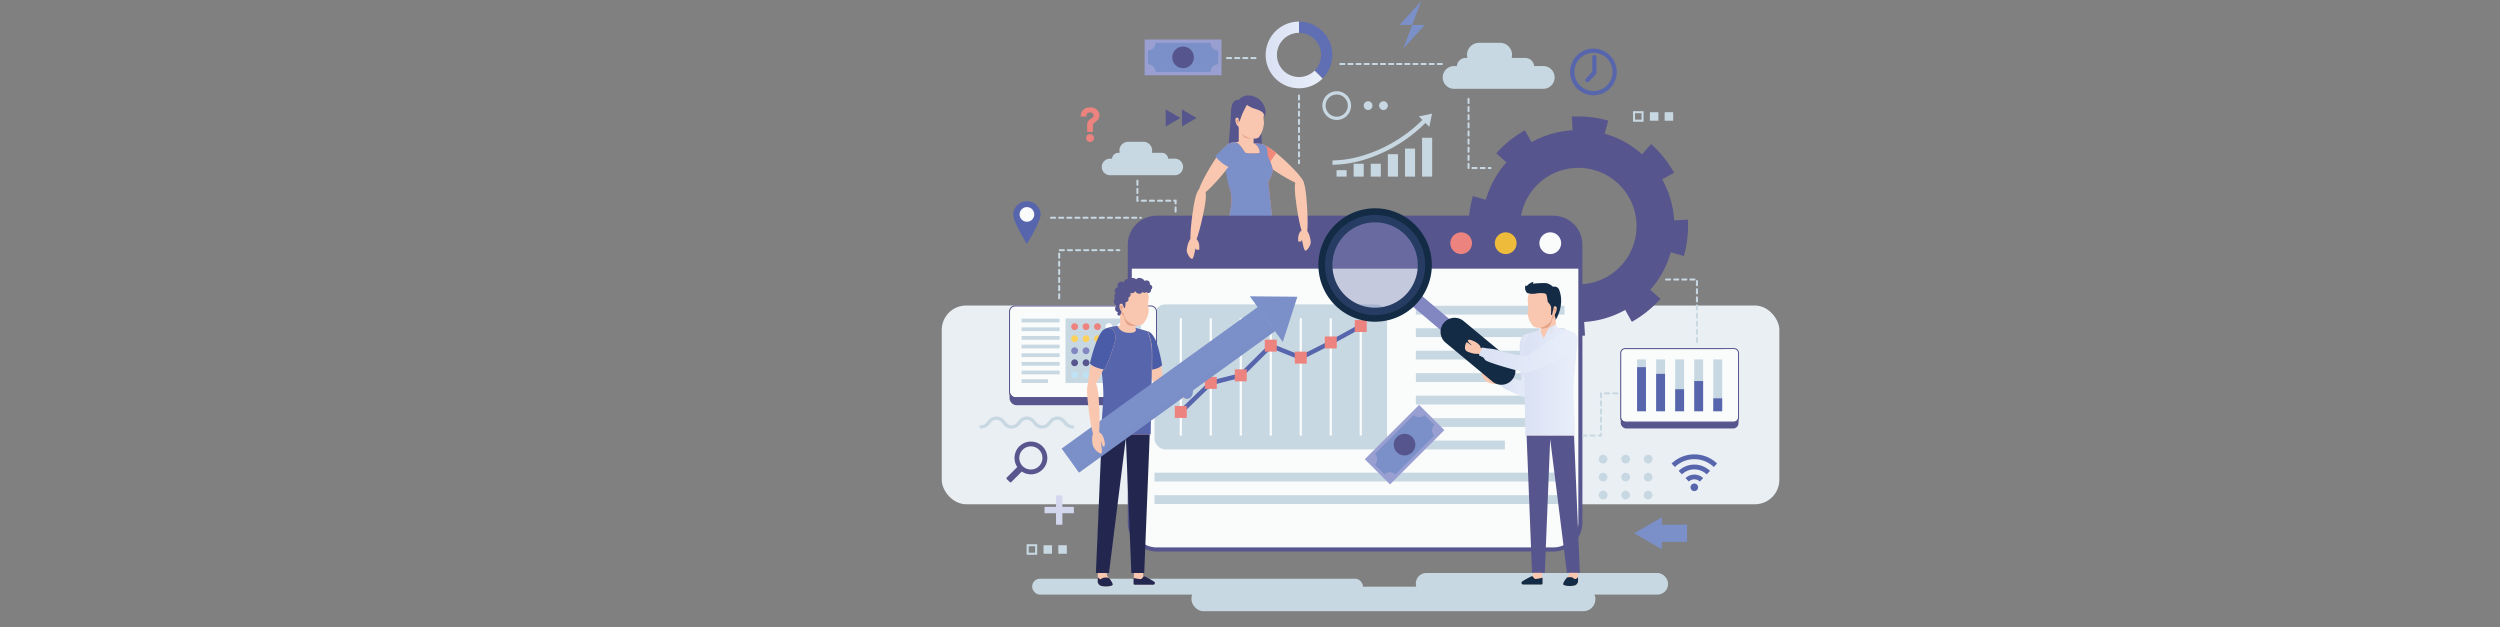 <svg xmlns="http://www.w3.org/2000/svg" xmlns:xlink="http://www.w3.org/1999/xlink" viewBox="0 0 1024 257"><rect x="0" y="0" width="1024" height="257" fill="#808080" stroke="none"/><defs><style>.cls-1{isolation:isolate;}.cls-2{fill:#eaeff4;}.cls-3{fill:#c8d8e2;}.cls-4{fill:#57558d;}.cls-5{fill:#f9c7af;}.cls-6{fill:#f18879;}.cls-7{fill:#e5a389;}.cls-18,.cls-8{fill:#7b8fc8;}.cls-9{fill:#fafcfc;}.cls-10{fill:#5765ac;}.cls-11{fill:#ed837e;}.cls-12{fill:#eebb3b;}.cls-13{fill:#fcd15c;}.cls-14{fill:#8287c2;}.cls-15{fill:#bfe1f4;}.cls-16{fill:#232750;}.cls-17{fill:#4a5ca7;}.cls-18{mix-blend-mode:multiply;}.cls-18,.cls-21{opacity:0.2;}.cls-19{fill:url(#linear-gradient);}.cls-20{fill:url(#linear-gradient-2);}.cls-21,.cls-24{mix-blend-mode:screen;}.cls-22{fill:#d1d2d4;}.cls-23{fill:#132b45;}.cls-24{opacity:0.3;}.cls-25{fill:#414142;}.cls-26{fill:url(#linear-gradient-3);}.cls-27{fill:url(#linear-gradient-4);}.cls-28{fill:url(#linear-gradient-5);}.cls-29{fill:url(#linear-gradient-6);}.cls-30{fill:url(#linear-gradient-7);}.cls-31{fill:#606fb3;}.cls-32{fill:url(#linear-gradient-8);}.cls-33{fill:#99a0d1;}.cls-34{fill:#d3d7ee;}</style><linearGradient id="linear-gradient" x1="622.47" y1="146.26" x2="629.73" y2="146.26" gradientUnits="userSpaceOnUse"><stop offset="0" stop-color="#dae1f3"></stop><stop offset="1" stop-color="#e9effa"></stop></linearGradient><linearGradient id="linear-gradient-2" x1="614.07" y1="158.08" x2="629.58" y2="158.08" xlink:href="#linear-gradient"></linearGradient><linearGradient id="linear-gradient-3" x1="630.27" y1="135.26" x2="631.1" y2="135.26" xlink:href="#linear-gradient"></linearGradient><linearGradient id="linear-gradient-4" x1="634.46" y1="134.84" x2="638.26" y2="134.84" xlink:href="#linear-gradient"></linearGradient><linearGradient id="linear-gradient-5" x1="629.81" y1="135.64" x2="631.1" y2="135.64" xlink:href="#linear-gradient"></linearGradient><linearGradient id="linear-gradient-6" x1="624.32" y1="156.38" x2="646.12" y2="156.38" xlink:href="#linear-gradient"></linearGradient><linearGradient id="linear-gradient-7" x1="605.79" y1="144.16" x2="646.16" y2="144.16" xlink:href="#linear-gradient"></linearGradient><linearGradient id="linear-gradient-8" x1="518.41" y1="22.5" x2="541.73" y2="22.5" xlink:href="#linear-gradient"></linearGradient></defs><g class="cls-1"><g id="Layer_5" data-name="Layer 5"><rect class="cls-2" x="385.74" y="125.14" width="343.08" height="81.4" rx="10"></rect><rect class="cls-3" x="422.78" y="237.04" width="135.49" height="6.51" rx="3.17"></rect><rect class="cls-3" x="579.92" y="234.69" width="103.3" height="8.86" rx="4.31"></rect><rect class="cls-3" x="488.01" y="240.29" width="165.46" height="10.06" rx="4.9"></rect><path class="cls-4" d="M504.34,44.63C504,50.72,503,62.16,503,62.16l14,0-1-19-5.09-2.64Z"></path><path class="cls-5" d="M533.83,75.31c-1.22,1.56-11-4.68-14.94-7.64s-6.53-6-5-7.91,5.07-.16,8.9,2.94S535.05,73.74,533.83,75.31Z"></path><path class="cls-6" d="M518.32,59.61a25.24,25.24,0,0,1,4.43,3.09l-3.2,4.56-1.69-6.46Z"></path><path class="cls-5" d="M516.56,126.26c2.75.11,4.85-15.13,5.24-21.67s-.52-11.75-3.89-11.89-4.7,5-4.84,11.54S513.8,126.14,516.56,126.26Z"></path><path class="cls-5" d="M515.24,158.89c2.44.1,4-21.59,4.19-26.44s0-10-2.72-10.1-3.32,5-3.51,9.85S512.79,158.79,515.24,158.89Z"></path><path class="cls-5" d="M503.69,126.25c2.75.25,5.62-14.87,6.35-21.37s.07-11.77-3.29-12.08-4.94,4.75-5.41,11.28S500.94,126,503.69,126.25Z"></path><path class="cls-5" d="M501.13,158.79c2.43.22,4.67-21.38,5.11-26.21s.54-10-2.19-10.23-3.57,4.82-4,9.66S498.69,158.57,501.13,158.79Z"></path><path class="cls-5" d="M502.3,97.72h19.38S520,89.1,519.91,86c-.07-2.55-1.09-10.67-1.09-10.67s2.34-3.52,2.33-5.37c0-2.78-4.73-10.39-4.73-10.39l-6.81-2.09L505,58.57c-2.9.55-3,3.3-3,6.24,0,8.9,3.73,14.94,3.39,20C505.18,88.11,502.3,97.72,502.3,97.72Z"></path><path class="cls-5" d="M507.4,51.76V58.7a8.65,8.65,0,0,0,4.15.75c1.57,0,1.92-.75,1.92-.75V56.53Z"></path><path class="cls-5" d="M507.27,48.1c0,.21,0,.41,0,.61s0,.14,0,.21c-.14,3.51.23,6.23,4.22,7.64.72.09,3.26.64,4.22-.42a11.6,11.6,0,0,0,2-5.57v0c0-1.09-.17-1.39-.17-2s.26-2,.27-2.69a8.34,8.34,0,0,0-.9-3.39A5.1,5.1,0,0,0,512,39.57C506.4,39.57,507.12,44.33,507.27,48.1Z"></path><path class="cls-4" d="M508.65,47.14a50.48,50.48,0,0,1-2.55,4.73s-2-4.25-1.76-7.24c.35-4.32,3.19-3.77,3.19-3.77,2-2.76,6.93-2.11,9.25.84,1.22,1.55,1.86,3.71,1.56,4.74-.14.47-.74,1.83-.74,1.83l.16-1.09c-.45-2.46-4.67-2.23-7-4.26A44.1,44.1,0,0,0,508.65,47.14Z"></path><path class="cls-5" d="M507.35,48.32c-.44-.11-1.49-.47-1.3,1.09.33,2.69,1.91,2.53,1.91,2.53-.09-.39-.23-.93-.35-1.55.43-.26,0-.57,0-.88a1,1,0,0,1,0-.26C507.54,48.93,507.38,48.66,507.35,48.32Z"></path><path class="cls-7" d="M507.45,49.29s-.5-.48-.87-.29-.11,1.06.19,1.57.62.56.68.42-.6-.45-.37-.69.47-.29.45-.43Z"></path><path class="cls-4" d="M508.65,46.74a21.52,21.52,0,0,1-1,3.17l-.5-1.93Z"></path><path class="cls-7" d="M512.77,56.73a7.45,7.45,0,0,1-4-1.89,2.47,2.47,0,0,0,1.22,1.56A6,6,0,0,0,512.77,56.73Z"></path><path class="cls-5" d="M513.54,157.89l-.12,2.52a.65.65,0,0,0,.65.65h6.78c.62,0,1.46-1.13.94-1.45-1.14-.69-3.17-1.69-4.32-2.22-.11,0-1.09-20.65-2.12-20.66S513.54,157.89,513.54,157.89Z"></path><path class="cls-5" d="M499.59,157.74v2.38a4.59,4.59,0,0,0,1.62,1.36c1.71.73,4.36.28,4.49-.31s-1.66-2.71-1.66-2.71a6.42,6.42,0,0,1-.74-1.13s-.92-20.63-1.89-20.6S499.59,157.74,499.59,157.74Z"></path><path class="cls-6" d="M522,161.06h-8.33a.2.2,0,0,1-.2-.2v-1.31c1.67,0,5.5.07,5.73,0a4.41,4.41,0,0,0,1.13-1.11,19.27,19.27,0,0,1,2.11,1.28A.73.73,0,0,1,522,161.06Z"></path><path class="cls-6" d="M501.21,161.48a4.59,4.59,0,0,1-1.62-1.36V159l1.62,1c1.15-1.22,3.28-1.56,3.81-.5h0a2.9,2.9,0,0,1,.68,1.66C505.57,161.76,502.92,162.21,501.21,161.48Z"></path><path class="cls-6" d="M522.48,125s-.3-19.61-.59-26.05c-.27-6-2.45-24.65-2.45-24.65a9.3,9.3,0,0,0,1.93-4.78,25.09,25.09,0,0,0-2-5.37c-.3-.68.1-3.35-1.1-4.55-.93-.92-4.85-.91-4.85-.91,2.26.66,2.8,3.79,2.47,4a24.66,24.66,0,0,1-5.51,0c-.8-.18-2.27-4.1-4.41-4.42a5,5,0,0,0-3,.8c-1.58,1-2.22,3.77-2.22,3.77s5.84-.15,5.47,3.28l0,.26c-.46,3.48-2.9,9.66-2.9,9.66a17.45,17.45,0,0,1,1,7.8c-.66,5-7.67,41.12-7.67,41.12Z"></path><path class="cls-8" d="M522.48,125s-.3-19.61-.59-26.05c-.27-6-2.45-24.65-2.45-24.65a9.3,9.3,0,0,0,1.93-4.78,25.09,25.09,0,0,0-2-5.37c-.3-.68.1-3.35-1.1-4.55-.93-.92-4.85-.91-4.85-.91,2.26.66,2.8,3.79,2.47,4a24.66,24.66,0,0,1-5.51,0c-.8-.18-2.27-4.1-4.41-4.42a5,5,0,0,0-3,.8c-1.58,1-2.22,3.77-2.22,3.77s5.84-.15,5.47,3.28l0,.26c-.46,3.48-2.9,9.66-2.9,9.66a17.45,17.45,0,0,1,1,7.8c-.66,5-7.67,41.12-7.67,41.12Z"></path><path class="cls-4" d="M685.75,90.28a39.35,39.35,0,0,0-4.92-16.8l4.88-2.71A45.13,45.13,0,0,0,676.29,59l-3.71,4.18a39.16,39.16,0,0,0-15.34-8.44l1.52-5.34-.07,0a44.76,44.76,0,0,0-12.25-1.71c-.88,0-1.76,0-2.64.08l.33,5.57a39.33,39.33,0,0,0-16.8,4.9l-2.71-4.87a45.1,45.1,0,0,0-11.75,9.4l4.18,3.72a39.08,39.08,0,0,0-8.45,15.33l-5.34-1.53,0,.11a44.76,44.76,0,0,0-1.71,12.25c0,.87,0,1.74.07,2.6l5.58-.32a39.22,39.22,0,0,0,4.89,16.81l-4.88,2.71a45.19,45.19,0,0,0,9.39,11.74l3.72-4.17a39.1,39.1,0,0,0,15.33,8.46l-1.53,5.35.14,0a45.13,45.13,0,0,0,12.25,1.7c.91,0,1.81,0,2.71-.08l-.34-5.57a39.32,39.32,0,0,0,16.8-4.93l2.72,4.87a45,45,0,0,0,11.72-9.42l-4.17-3.71a39.23,39.23,0,0,0,8.42-15.35l5.34,1.52v0a44.83,44.83,0,0,0,1.71-12.26c0-.89,0-1.78-.08-2.67Zm-49,36.85h0l.28-1Zm32.67-28a23.82,23.82,0,0,1-22.9,17.33,23.59,23.59,0,0,1-6.49-.91,23.84,23.84,0,1,1,29.39-16.42Z"></path><rect class="cls-9" x="462.76" y="89.19" width="184.56" height="135.89" rx="11.05"></rect><path class="cls-4" d="M636.27,225.9H473.8A11.89,11.89,0,0,1,461.92,214V100.23A11.89,11.89,0,0,1,473.8,88.35H636.27a11.89,11.89,0,0,1,11.88,11.88V214A11.89,11.89,0,0,1,636.27,225.9ZM473.8,90a10.22,10.22,0,0,0-10.21,10.21V214a10.22,10.22,0,0,0,10.21,10.22H636.27A10.23,10.23,0,0,0,646.49,214V100.23A10.22,10.22,0,0,0,636.27,90Z"></path><rect class="cls-3" x="472.87" y="124.67" width="95.27" height="59.41" rx="4.42"></rect><rect class="cls-9" x="556.91" y="130.32" width="0.91" height="48.11"></rect><rect class="cls-9" x="544.62" y="130.32" width="0.91" height="48.11"></rect><rect class="cls-9" x="532.34" y="130.32" width="0.91" height="48.11"></rect><rect class="cls-9" x="520.05" y="130.32" width="0.91" height="48.11"></rect><rect class="cls-9" x="507.77" y="130.32" width="0.91" height="48.11"></rect><rect class="cls-9" x="483.2" y="130.32" width="0.91" height="48.11"></rect><rect class="cls-9" x="495.48" y="130.32" width="0.91" height="48.11"></rect><path class="cls-10" d="M483.65,169.63a.91.91,0,0,1-.63-1.56L495.48,156l12.28-3.09,12.53-12.4,12.46,5,11.92-6,12.25-6.71a.91.91,0,0,1,.88,1.59l-12.29,6.73-12.68,6.4-12.11-4.83-12,11.92-12.29,3.09-12.11,11.73A.88.88,0,0,1,483.65,169.63Z"></path><rect class="cls-11" x="481.2" y="166.28" width="4.9" height="4.9"></rect><rect class="cls-11" x="493.49" y="154.38" width="4.9" height="4.9"></rect><rect class="cls-11" x="505.77" y="151.29" width="4.9" height="4.9"></rect><rect class="cls-11" x="518.06" y="139.13" width="4.9" height="4.9"></rect><rect class="cls-11" x="530.34" y="144.03" width="4.9" height="4.9"></rect><rect class="cls-11" x="542.63" y="137.82" width="4.9" height="4.9"></rect><rect class="cls-11" x="554.91" y="131.1" width="4.9" height="4.9"></rect><rect class="cls-3" x="579.92" y="125.23" width="60.92" height="3.63"></rect><rect class="cls-3" x="579.92" y="134.44" width="60.92" height="3.63"></rect><rect class="cls-3" x="579.92" y="162.05" width="60.92" height="3.63"></rect><rect class="cls-3" x="579.92" y="143.64" width="60.92" height="3.63"></rect><rect class="cls-3" x="472.87" y="193.6" width="167.97" height="3.63"></rect><rect class="cls-3" x="472.87" y="202.81" width="167.97" height="3.63"></rect><rect class="cls-3" x="579.92" y="152.85" width="60.92" height="3.63"></rect><rect class="cls-3" x="579.92" y="171.25" width="60.92" height="3.63"></rect><rect class="cls-3" x="579.92" y="180.46" width="36.5" height="3.63"></rect><path class="cls-4" d="M647.32,100.23v9.82H462.76v-9.82a11,11,0,0,1,11-11H636.27A11,11,0,0,1,647.32,100.23Z"></path><path class="cls-9" d="M639.44,99.62A4.45,4.45,0,1,1,635,95.17,4.44,4.44,0,0,1,639.44,99.62Z"></path><path class="cls-12" d="M621.19,99.62a4.45,4.45,0,1,1-4.45-4.45A4.44,4.44,0,0,1,621.19,99.62Z"></path><path class="cls-11" d="M602.93,99.62a4.44,4.44,0,1,1-4.44-4.45A4.44,4.44,0,0,1,602.93,99.62Z"></path><rect class="cls-4" x="663.85" y="145.41" width="48.26" height="30.09" rx="2.24" transform="translate(1375.96 320.92) rotate(180)"></rect><rect class="cls-9" x="663.85" y="142.78" width="48.26" height="30.09" rx="2.24" transform="translate(1375.96 315.66) rotate(180)"></rect><path class="cls-4" d="M710.25,173.08H665.71a2.07,2.07,0,0,1-2.07-2.06V144.64a2.07,2.07,0,0,1,2.07-2.06h44.54a2.06,2.06,0,0,1,2.06,2.06V171A2.06,2.06,0,0,1,710.25,173.08ZM665.71,143a1.65,1.65,0,0,0-1.65,1.65V171a1.65,1.65,0,0,0,1.65,1.65h44.54A1.65,1.65,0,0,0,711.9,171V144.64a1.65,1.65,0,0,0-1.65-1.65Z"></path><rect class="cls-3" x="701.76" y="147.21" width="3.64" height="21.24" transform="translate(1407.17 315.66) rotate(180)"></rect><rect class="cls-3" x="693.96" y="147.21" width="3.64" height="21.24" transform="translate(1391.56 315.66) rotate(180)"></rect><rect class="cls-3" x="686.16" y="147.21" width="3.64" height="21.24" transform="translate(1375.96 315.66) rotate(180)"></rect><rect class="cls-3" x="678.35" y="147.21" width="3.64" height="21.24" transform="translate(1360.35 315.66) rotate(180)"></rect><rect class="cls-3" x="670.55" y="147.21" width="3.64" height="21.24" transform="translate(1344.74 315.66) rotate(180)"></rect><rect class="cls-10" x="701.76" y="163.14" width="3.64" height="5.3" transform="translate(1407.17 331.59) rotate(180)"></rect><rect class="cls-10" x="693.96" y="156.07" width="3.64" height="12.38" transform="translate(1391.56 324.52) rotate(180)"></rect><rect class="cls-10" x="686.16" y="159.42" width="3.64" height="9.03" transform="translate(1375.96 327.87) rotate(180)"></rect><rect class="cls-10" x="678.35" y="153.13" width="3.64" height="15.32" transform="translate(1360.35 321.58) rotate(180)"></rect><rect class="cls-10" x="670.55" y="150.39" width="3.64" height="18.06" transform="translate(1344.74 318.84) rotate(180)"></rect><rect class="cls-4" x="413.51" y="128.43" width="60.19" height="37.53" rx="2.79"></rect><rect class="cls-9" x="413.51" y="125.32" width="60.19" height="37.53" rx="2.79"></rect><path class="cls-4" d="M471.37,163.06H415.83a2.52,2.52,0,0,1-2.53-2.52v-32.9a2.53,2.53,0,0,1,2.53-2.53h55.54a2.53,2.53,0,0,1,2.53,2.53v32.9A2.52,2.52,0,0,1,471.37,163.06Zm-55.54-37.53a2.12,2.12,0,0,0-2.12,2.11v32.9a2.12,2.12,0,0,0,2.12,2.11h55.54a2.12,2.12,0,0,0,2.12-2.11v-32.9a2.12,2.12,0,0,0-2.12-2.11Z"></path><rect class="cls-3" x="418.43" y="130.53" width="15.6" height="1.54"></rect><rect class="cls-3" x="418.43" y="134.08" width="15.6" height="1.54"></rect><rect class="cls-3" x="418.43" y="137.62" width="15.6" height="1.54"></rect><rect class="cls-3" x="418.43" y="141.16" width="15.6" height="1.54"></rect><rect class="cls-3" x="418.43" y="144.71" width="15.6" height="1.54"></rect><rect class="cls-3" x="418.43" y="148.25" width="15.6" height="1.54"></rect><rect class="cls-3" x="418.43" y="155.34" width="10.86" height="1.54"></rect><rect class="cls-3" x="418.43" y="151.79" width="15.6" height="1.54"></rect><rect class="cls-3" x="436.42" y="130.45" width="30.87" height="26.42"></rect><path class="cls-11" d="M441.56,133.8a1.4,1.4,0,1,1-1.4-1.4A1.4,1.4,0,0,1,441.56,133.8Z"></path><path class="cls-11" d="M446.24,133.8a1.4,1.4,0,1,1-1.4-1.4A1.4,1.4,0,0,1,446.24,133.8Z"></path><path class="cls-11" d="M450.92,133.8a1.4,1.4,0,1,1-1.4-1.4A1.4,1.4,0,0,1,450.92,133.8Z"></path><path class="cls-9" d="M455.6,133.8a1.4,1.4,0,1,1-1.4-1.4A1.4,1.4,0,0,1,455.6,133.8Z"></path><path class="cls-9" d="M460.28,133.8a1.4,1.4,0,1,1-1.4-1.4A1.4,1.4,0,0,1,460.28,133.8Z"></path><path class="cls-9" d="M465,133.8a1.4,1.4,0,1,1-1.4-1.4A1.4,1.4,0,0,1,465,133.8Z"></path><path class="cls-13" d="M441.56,138.73a1.4,1.4,0,1,1-1.4-1.4A1.4,1.4,0,0,1,441.56,138.73Z"></path><path class="cls-13" d="M446.24,138.73a1.4,1.4,0,1,1-1.4-1.4A1.4,1.4,0,0,1,446.24,138.73Z"></path><path class="cls-13" d="M450.92,138.73a1.4,1.4,0,1,1-1.4-1.4A1.4,1.4,0,0,1,450.92,138.73Z"></path><path class="cls-13" d="M455.6,138.73a1.4,1.4,0,1,1-1.4-1.4A1.4,1.4,0,0,1,455.6,138.73Z"></path><path class="cls-9" d="M460.28,138.73a1.4,1.4,0,1,1-1.4-1.4A1.4,1.4,0,0,1,460.28,138.73Z"></path><path class="cls-9" d="M465,138.73a1.4,1.4,0,1,1-1.4-1.4A1.4,1.4,0,0,1,465,138.73Z"></path><path class="cls-14" d="M441.56,143.66a1.4,1.4,0,1,1-1.4-1.4A1.4,1.4,0,0,1,441.56,143.66Z"></path><path class="cls-14" d="M446.24,143.66a1.4,1.4,0,1,1-1.4-1.4A1.4,1.4,0,0,1,446.24,143.66Z"></path><path class="cls-14" d="M450.92,143.66a1.4,1.4,0,1,1-1.4-1.4A1.4,1.4,0,0,1,450.92,143.66Z"></path><path class="cls-14" d="M455.6,143.66a1.4,1.4,0,1,1-1.4-1.4A1.4,1.4,0,0,1,455.6,143.66Z"></path><path class="cls-14" d="M460.28,143.66a1.4,1.4,0,1,1-1.4-1.4A1.4,1.4,0,0,1,460.28,143.66Z"></path><path class="cls-9" d="M465,143.66a1.4,1.4,0,1,1-1.4-1.4A1.4,1.4,0,0,1,465,143.66Z"></path><path class="cls-4" d="M441.56,148.59a1.4,1.4,0,1,1-1.4-1.4A1.41,1.41,0,0,1,441.56,148.59Z"></path><path class="cls-4" d="M446.24,148.59a1.4,1.4,0,1,1-1.4-1.4A1.41,1.41,0,0,1,446.24,148.59Z"></path><path class="cls-4" d="M450.92,148.59a1.4,1.4,0,1,1-1.4-1.4A1.41,1.41,0,0,1,450.92,148.59Z"></path><path class="cls-4" d="M455.6,148.59a1.4,1.4,0,1,1-1.4-1.4A1.41,1.41,0,0,1,455.6,148.59Z"></path><path class="cls-9" d="M460.28,148.59a1.4,1.4,0,1,1-1.4-1.4A1.41,1.41,0,0,1,460.28,148.59Z"></path><path class="cls-9" d="M465,148.59a1.4,1.4,0,1,1-1.4-1.4A1.41,1.41,0,0,1,465,148.59Z"></path><path class="cls-15" d="M441.56,153.53a1.4,1.4,0,1,1-1.4-1.4A1.4,1.4,0,0,1,441.56,153.53Z"></path><path class="cls-15" d="M446.24,153.53a1.4,1.4,0,1,1-1.4-1.4A1.4,1.4,0,0,1,446.24,153.53Z"></path><path class="cls-15" d="M450.92,153.53a1.4,1.4,0,1,1-1.4-1.4A1.4,1.4,0,0,1,450.92,153.53Z"></path><path class="cls-9" d="M455.6,153.53a1.4,1.4,0,1,1-1.4-1.4A1.4,1.4,0,0,1,455.6,153.53Z"></path><path class="cls-9" d="M460.28,153.53a1.4,1.4,0,1,1-1.4-1.4A1.4,1.4,0,0,1,460.28,153.53Z"></path><path class="cls-9" d="M465,153.53a1.4,1.4,0,1,1-1.4-1.4A1.4,1.4,0,0,1,465,153.53Z"></path><path class="cls-5" d="M475.57,160.83c2-.5.07-12.18-1.09-17.07s-3-8.54-5.36-7.92-2.2,4.67-.86,9.52S473.6,161.34,475.57,160.83Z"></path><path class="cls-5" d="M487.11,162.86c.43-1.29-8.21-4.55-10.69-5.37s-3-1.16-3.45.29-.11,2.2,2.36,3S486.68,164.16,487.11,162.86Z"></path><path class="cls-5" d="M464.43,236.25l-.12,2.52a.66.66,0,0,0,.66.65h6.78a.64.64,0,0,0,.38-1.15,10,10,0,0,0-3.78-1.9c-.11,0-1.08-21.27-2.1-21.28S464.43,236.25,464.43,236.25Z"></path><path class="cls-5" d="M449.63,236.1v2.38a2.39,2.39,0,0,0,1,1.34c1.71.73,5,.3,5.12-.29s-.78-1.89-1.52-2.81h0c-.47-.6-.87-1-.87-1s-.92-20.63-1.89-20.6S449.63,236.1,449.63,236.1Z"></path><path class="cls-5" d="M466.11,203.71c2.84,0,4.36-15.75,4.49-22.47s-1-12.06-4.49-12.06-4.62,5.33-4.49,12.06S463.27,203.71,466.11,203.71Z"></path><path class="cls-5" d="M466.11,237.17c2.51,0,3.2-22.22,3.2-27.22s-.38-10.26-3.2-10.26S462.9,205,462.9,210,463.59,237.17,466.11,237.17Z"></path><path class="cls-5" d="M453.94,203.7c2.82.26,5.78-15.28,6.52-22s.08-12.1-3.37-12.41-5.09,4.88-5.58,11.59S451.11,203.44,453.94,203.7Z"></path><path class="cls-5" d="M451.3,237c2.5.22,4.8-21.86,5.26-26.83s.55-10.26-2.26-10.52-3.67,5-4.12,9.93S448.79,236.81,451.3,237Z"></path><path class="cls-5" d="M451.74,174.37h18.72l.77-30.11-1.39-8.49L460.76,133l-5.23,1a6.15,6.15,0,0,0-5,6.25l1.91,21.3Z"></path><path class="cls-5" d="M446.43,159.57c1.95.62,6.6-10.35,8.24-15.16s2.05-8.88-.32-9.64-4.39,2.82-5.85,7.68S444.48,159,446.43,159.57Z"></path><path class="cls-5" d="M458.8,129V135a8.93,8.93,0,0,0,4.27.77c1.61,0,2-.77,2-.77v-2.23Z"></path><path class="cls-5" d="M458.1,124.44c0,.22,0,.42,0,.62v.22c-.15,3.59,2.15,7.44,5.62,8h.2c.74.09,3.43.31,4.41-.77a9.17,9.17,0,0,0,2.18-5.2,20.34,20.34,0,0,0-.29-2.61c0-.5.27-2.08.27-2.76,0-3.2-2.13-6.38-6-6.38C458.81,115.54,457.94,120.58,458.1,124.44Z"></path><path class="cls-5" d="M459.78,124.49c-.45-.11-1.53-.49-1.33,1.11.34,2.76,2,2.59,2,2.59-.1-.39-.24-1-.36-1.59.43-.26-.13-.6-.15-.92a.62.62,0,0,1,0-.2C459.83,125.16,459.81,124.84,459.78,124.49Z"></path><path class="cls-7" d="M459.88,125.48s-.51-.49-.89-.29-.11,1.08.19,1.6.64.57.7.43-.62-.46-.38-.7.48-.3.46-.44Z"></path><path class="cls-7" d="M465.88,133.33c-1.74.08-4.06-1.62-4.7-2.4a7.76,7.76,0,0,1-1-2.75,1,1,0,0,1-.91-.46s.05.87.39,1.16.56.36.63.57.47,2.94,1.92,3.7A5.91,5.91,0,0,0,465.88,133.33Z"></path><path class="cls-16" d="M464.31,236.72v2.36a.44.44,0,0,0,.44.43h7.59a.69.69,0,0,0,.42-1.24,28.82,28.82,0,0,0-4.18-2.28c-.31.27-.78,1.12-1.33,1.22A15.57,15.57,0,0,1,464.31,236.72Z"></path><path class="cls-16" d="M449.63,236.41v2.07a2.39,2.39,0,0,0,1,1.34c1.71.73,5,.3,5.12-.29s-.78-1.89-1.52-2.81h0a4.47,4.47,0,0,0-2.46,0,6.37,6.37,0,0,1-1.16.55A6.5,6.5,0,0,1,449.63,236.41Z"></path><polygon class="cls-16" points="461.16 177.94 461.16 179.39 454.24 234.69 448.88 234.69 451.29 177.94 461.16 177.94"></polygon><polygon class="cls-16" points="470.93 177.94 468.68 234.69 463.39 234.69 461.16 179.39 461.16 177.94 470.93 177.94"></polygon><path class="cls-17" d="M474.22,141.8a67.73,67.73,0,0,1,1.77,7.74s-.76,1.28-4.1,1.89h0c.05-4.09.05-7.35,0-8.48a21.85,21.85,0,0,0-1.77-7.31C471.76,136.25,473.11,138.16,474.22,141.8Z"></path><path class="cls-17" d="M453.77,134.25c2.41.25,3.67,2.46,2.86,5.88a96.08,96.08,0,0,1-4.11,11.3l-.58-.12c-4.83-1-5.51-2.53-5.51-2.53,1.36-5.89,3.65-12.29,5.52-13.66A6.4,6.4,0,0,1,453.77,134.25Z"></path><path class="cls-10" d="M465,134.25l5,1.39a21.85,21.85,0,0,1,1.77,7.31c.06,1.13.06,4.39,0,8.48-.11,10.5-.45,26.51-.45,26.51H450.87s.91-11.92,1.07-15.57a72.72,72.72,0,0,0-.65-9.64l.65-1.42.58.12a96.08,96.08,0,0,0,4.11-11.3c.81-3.42-.45-5.63-2.86-5.88a18.58,18.58,0,0,1,4-.71s.88,2.76,4.78,2.8S465,134.25,465,134.25Z"></path><polygon class="cls-8" points="531.41 121.54 511.94 121.37 525.43 140.07 531.41 121.54"></polygon><polygon class="cls-8" points="434.84 183.73 441.95 193.58 441.96 193.58 522.24 135.66 522.24 135.65 522.31 135.59 522.34 135.57 515.23 125.72 515.14 125.8 434.84 183.73"></polygon><polygon class="cls-18" points="440.74 191.91 441.95 193.58 441.96 193.58 522.32 135.6 521.18 134.03 521.11 134.07 440.74 191.91"></polygon><path class="cls-8" d="M487.1,163.19c1-.45,1.48-1.52,1.58-3.14s-.24-2.15-.79-2-2.42,1.57-2.39,2.22a6.57,6.57,0,0,1,0,1.57c-.07.22-.6.44-.69.76S485.9,163.76,487.1,163.19Z"></path><path class="cls-4" d="M458.81,129.1a.81.81,0,0,1-.88.05.88.88,0,0,1,.06-1.28,1.54,1.54,0,0,1-1.11-.76,1.59,1.59,0,0,1,.48-1.91,1.86,1.86,0,0,1-.85-.74,2.28,2.28,0,0,1,.25-2.47,1,1,0,0,1,.29-1.71,1.54,1.54,0,0,1-.48-1.16,1.68,1.68,0,0,1,1.33-1.48A1.65,1.65,0,0,1,458,116a1.76,1.76,0,0,1,2.36-.31,1.37,1.37,0,0,1,.79-1.25,1.46,1.46,0,0,1,1.31.11,1.35,1.35,0,0,1,.4-.48,2.29,2.29,0,0,1,2.53.37,1.6,1.6,0,0,1,.68-.54,2.62,2.62,0,0,1,2.79,1.19,1.41,1.41,0,0,1,1.65.06,1.37,1.37,0,0,1,.45,1.42,1.13,1.13,0,0,1,.48,2.08,1.14,1.14,0,0,1-.51,1.19,1.17,1.17,0,0,1-1.51-.31.78.78,0,0,1-.56.42.8.8,0,0,1-.83-.42,1.81,1.81,0,0,1-1,.77,2,2,0,0,1-2.08-1.08,1.39,1.39,0,0,1-.65.73,1.46,1.46,0,0,1-1.28,0,1.56,1.56,0,0,1,.06.94,1.75,1.75,0,0,1-1,1.11,1.13,1.13,0,0,1-1,1.73s-.16,2.47-.44,2.5-.89-1.75-.89-1.75-.89-.27-1.14.3a3,3,0,0,0,.3,2.2,6.36,6.36,0,0,0,.5.75Z"></path><path class="cls-5" d="M449.15,180.31c1.81-.15,1.2-13.48.89-17.23s-.91-7.69-2.94-7.53-2,4.16-1.66,7.91S447.35,180.46,449.15,180.31Z"></path><path class="cls-5" d="M449,176.86c-2.14,0-1.68,3.79-1.48,5.08.33,2.08,2.71,3.91,3.52,3.8s-.3-4.79-.13-5,.51,2.37,1.26,2.18.17-3.28-.52-4.41A2.74,2.74,0,0,0,449,176.86Z"></path><path class="cls-5" d="M491.06,79.94c1.62,1.15,9.2-7.62,12.14-11.58s4.55-7.61,2.57-9-4.9,1.29-7.69,5.36S489.44,78.78,491.06,79.94Z"></path><path class="cls-5" d="M488.32,100.77c1.74.31,4.46-12.38,5.1-16s1-7.46-.91-7.8-2.88,3.42-3.52,7S486.59,100.47,488.32,100.77Z"></path><path class="cls-5" d="M491.07,99.71c-.38-1.24-.82-1.91-2.08-2.23-2-.51-2.76,3.65-2.89,4.91s1.33,3.56,2.13,3.65,1.25-4.17,1.49-4.2.27.18.3.48h1.17A7.76,7.76,0,0,0,491.07,99.71Z"></path><path class="cls-8" d="M504.77,58.41c-2.35.48-4.42,3.08-7,5.59a15.68,15.68,0,0,0,5.4,4.36l-1.05,1.37a45.64,45.64,0,0,0,1.17,6.36c.83,3.11,3.32-7.31,3.32-7.31l.76-9Z"></path><path class="cls-5" d="M534.59,96.92c-1.76.18-3.61-12.66-4-16.3s-.53-7.52,1.43-7.73,2.64,3.61,3,7.25S536.34,96.73,534.59,96.92Z"></path><path class="cls-5" d="M531.9,96.33c.38-1.24.82-1.91,2.08-2.23,2-.51,2.76,3.65,2.89,4.91s-1.33,3.56-2.12,3.65-1.26-4.17-1.5-4.2-.27.18-.3.48h-1.17A7.76,7.76,0,0,1,531.9,96.33Z"></path><path class="cls-5" d="M611.46,155.32c.45-1.74,13.34,1.16,16.94,2.11s7.33,2.22,6.82,4.17-4.39,1.2-8,.25S611,157.05,611.46,155.32Z"></path><path class="cls-5" d="M614.78,156.11c-.39,2.08-4,1-5.2.55a4.81,4.81,0,0,1-2.7-4.37c.26-.77,4.06,1.43,4.27,1.3s-2.06-.93-1.75-1.63,3.22.4,4.21,1.28A2.7,2.7,0,0,1,614.78,156.11Z"></path><path class="cls-5" d="M632.82,161.42c-1.94.52-6-10.46-7.35-15.25s-1.59-8.8.77-9.43,4.17,3,5.36,7.8S634.75,160.9,632.82,161.42Z"></path><path class="cls-19" d="M626.11,136.61c1.8,0,3.13,2.12,3.47,6.13s0,13.18,0,13.18H623s-.5-11-.56-14S623.67,136.61,626.11,136.61Z"></path><path class="cls-20" d="M623,155.92s-4.08-1.13-4.78-1.15-3.09,0-3.09,0-.47,1.15-1.09,2.76a13.89,13.89,0,0,1,1.41.91c.25.25,0,.42,1.57,1.16s8.07,3.85,10.39,3.64,2.07-4.92,2.14-7.32-4.79-3-4.79-3Z"></path><g class="cls-21"><path class="cls-22" d="M561.73,128.27A19.78,19.78,0,1,1,583,110.05,19.81,19.81,0,0,1,561.73,128.27Z"></path></g><rect class="cls-14" x="595.31" y="112.52" width="5.76" height="51.51" transform="translate(106.49 505.95) rotate(-49.8)"></rect><path class="cls-23" d="M561.47,131.71a23.23,23.23,0,1,1,24.94-21.39A23.27,23.27,0,0,1,561.47,131.71Zm3.1-40.59a17.48,17.48,0,1,0,16.1,18.76A17.5,17.5,0,0,0,564.57,91.12Z"></path><path class="cls-23" d="M614.52,157.58a5.72,5.72,0,0,1-3.24-1.31l-19.15-15.91a5.76,5.76,0,1,1,7.37-8.86l19.15,15.91a5.76,5.76,0,0,1-4.13,10.17Z"></path><g class="cls-24"><circle class="cls-10" cx="563.24" cy="108.55" r="20.52"></circle></g><path class="cls-5" d="M644.26,174.93H625.74L625,145.14l1.38-8.4,9-2.76,5.18,1a6.07,6.07,0,0,1,4.94,6.18l-1.89,21.08Z"></path><path class="cls-5" d="M637.27,130v6a8.82,8.82,0,0,1-4.22.76c-1.6,0-2-.76-2-.76v-2.21Z"></path><path class="cls-7" d="M630.23,124.6c-.61.16-.85,2.19-.74,2.18s.49-1.62,1-1.87S630.23,124.6,630.23,124.6Z"></path><path class="cls-7" d="M628,124.67c.33.41.07,1.9.06,2s-.17-1.8-.17-1.8Z"></path><path class="cls-25" d="M632.8,124.68v.24h-2.57s-.1-.23,0-.31C630.71,124.17,632.8,124.68,632.8,124.68Z"></path><path class="cls-25" d="M626.12,124.67v.25l1.8,0a.36.36,0,0,0,0-.31C627.57,124.18,626.12,124.67,626.12,124.67Z"></path><path class="cls-25" d="M631.85,126.27a.52.52,0,1,1-.52-.51A.51.51,0,0,1,631.85,126.27Z"></path><path class="cls-25" d="M632.4,125.86a2.22,2.22,0,0,0-1.07-.3,2.18,2.18,0,0,0-1.06.3Z"></path><path class="cls-25" d="M627.61,126.27a.51.51,0,1,1-.51-.51A.51.51,0,0,1,627.61,126.27Z"></path><path class="cls-25" d="M627.84,125.86a1.06,1.06,0,0,0-1.48,0Z"></path><path class="cls-5" d="M628.62,128.86c.52,0,.93,0,.93.1s-.41.31-.93.31-.93-.17-.93-.31S628.11,128.86,628.62,128.86Z"></path><path class="cls-7" d="M628.62,131c.38,0,.69,0,.69.07s-.31.34-.69.34-.68-.24-.68-.34S628.25,131,628.62,131Z"></path><path class="cls-7" d="M626.89,130.13a.12.12,0,0,0-.11.09.1.1,0,0,0,.08.14,7.22,7.22,0,0,0,1.75.25,7.72,7.72,0,0,0,1.78-.25.11.11,0,0,0,.08-.14.12.12,0,0,0-.15-.08,7.66,7.66,0,0,1-1.71.24,7.38,7.38,0,0,1-1.69-.24Z"></path><path class="cls-5" d="M638,125.53c0,.21,0,.42,0,.61v.22c.15,3.55-2.13,7.36-5.57,7.88h-.19c-.74.09-3.39.3-4.37-.77a9,9,0,0,1-2.15-5.14,20.1,20.1,0,0,1,.29-2.59c0-.49-.27-2.05-.27-2.72,0-3.17,2.11-6.32,5.9-6.32C637.26,116.72,638.13,121.71,638,125.53Z"></path><path class="cls-23" d="M635.35,125.86c-.25-1.31-1.32-1.79-1.46-2.58a13.48,13.48,0,0,0-.51-2.65c-.31-.78-3.14-.61-4.07-.43a7.83,7.83,0,0,1-3.65-.15c-.79-.4-1.4-2.33-.68-3.18l.34.34a5.62,5.62,0,0,1,2.8-1.78l-.28.78a36.9,36.9,0,0,1,5.51-.24,5.81,5.81,0,0,1,2.77,1.51,2,2,0,0,1,2.48,1.17c.42,1,2.26,5.95-1.33,12.31l-1.15-5Z"></path><path class="cls-5" d="M636.3,125.57c.46-.1,1.52-.47,1.32,1.11-.33,2.73-1.93,2.56-1.93,2.56.09-.39.23-.94.35-1.57-.43-.26.12-.6.15-.92a.55.55,0,0,0,0-.19A9.83,9.83,0,0,0,636.3,125.57Z"></path><path class="cls-7" d="M636.21,126.56s.5-.48.88-.29.11,1.07-.19,1.59-.63.56-.69.42.61-.45.37-.7-.48-.29-.45-.43Z"></path><path class="cls-23" d="M635.29,124.42c.14,1,0,4.58,0,4.58h.46l.73-3.75Z"></path><path class="cls-7" d="M630.27,134.32c1.72.08,4-1.6,4.65-2.36a7.82,7.82,0,0,0,1-2.73,1,1,0,0,0,.9-.46s0,.86-.38,1.15-.56.36-.63.57-.47,2.9-1.89,3.66A5.87,5.87,0,0,1,630.27,134.32Z"></path><path class="cls-5" d="M646.35,236v2.35a2.3,2.3,0,0,1-1,1.33c-1.69.72-4.93.3-5.06-.29s.78-1.86,1.5-2.78h0c.47-.59.86-1,.86-1s.91-20.41,1.87-20.38S646.35,236,646.35,236Z"></path><path class="cls-5" d="M630,204c-2.8,0-4.31-15.58-4.44-22.23s1-11.93,4.44-11.93,4.58,5.27,4.45,11.93S632.85,204,630,204Z"></path><path class="cls-5" d="M630,237.07c-2.48,0-3.17-22-3.17-26.93S627.25,200,630,200s3.18,5.22,3.18,10.16S632.53,237.07,630,237.07Z"></path><path class="cls-5" d="M642.09,204c-2.8.26-5.72-15.12-6.46-21.74s-.07-12,3.34-12.28,5,4.83,5.51,11.47S644.88,203.7,642.09,204Z"></path><path class="cls-5" d="M644.7,236.93c-2.48.23-4.76-21.62-5.21-26.54s-.54-10.15,2.23-10.4,3.64,4.9,4.09,9.82S647.18,236.71,644.7,236.93Z"></path><path class="cls-5" d="M631.7,236.16l.12,2.49a.65.65,0,0,1-.65.64h-6.71a.63.63,0,0,1-.38-1.14,10.06,10.06,0,0,1,3.74-1.87c.12,0,1.07-21.05,2.09-21.06S631.7,236.16,631.7,236.16Z"></path><path class="cls-23" d="M631.82,236.62V239a.42.42,0,0,1-.43.42h-7.51a.69.69,0,0,1-.42-1.23,28.77,28.77,0,0,1,4.14-2.25c.31.27.77,1.11,1.31,1.21A15.19,15.19,0,0,0,631.82,236.62Z"></path><path class="cls-23" d="M646.35,236.32v2a2.3,2.3,0,0,1-1,1.33c-1.69.72-4.93.3-5.06-.29s.78-1.86,1.5-2.78h0a4.46,4.46,0,0,1,2.43,0,1.15,1.15,0,0,0,2.1-.31Z"></path><polygon class="cls-26" points="630.27 134.54 631.1 136.09 631.1 135.99 631.1 134.47 630.77 134.43 630.27 134.54"></polygon><path class="cls-27" d="M634.46,134.29l.83,2.45c1.27-1,3-2.2,3-2.2l-1-1.59Z"></path><polygon class="cls-28" points="630.1 135.34 629.81 136.74 631.1 136.13 631.1 136.09 630.27 134.54 630.1 135.34"></polygon><path class="cls-29" d="M629.81,136.74l.29-1.4-4,1.27a21.38,21.38,0,0,0-1.75,7.23c-.07,1.12-.06,4.35,0,8.39.11,10.39.45,26.24.45,26.24h20.33s-.4-11.87-.56-15.48c-.34-7.7,1.09-15.42,1.52-23.11a6.17,6.17,0,0,0-.07-1.77c-.31-1.31-1.52-1.81-2.6-2.39a9.36,9.36,0,0,0-3-1c-.4-.06-1.83-.45-2.14-.22,0,0-1.7,1.19-3,2.2l-.83-2.45-2.15,4.37L631.1,136v.14Z"></path><path class="cls-5" d="M623.37,150.59c-1.06-1.73,8.39-8.8,12.62-11.5s8-4.08,9.34-2-1.67,4.88-6,7.43S624.43,152.31,623.37,150.59Z"></path><path class="cls-5" d="M603.17,142.84c.54-1.71,13.27,1.83,16.82,3s7.21,2.58,6.6,4.5-4.44,1-8-.15S602.63,144.55,603.17,142.84Z"></path><path class="cls-5" d="M606.45,143.79c-.49,2.06-4,.78-5.22.3-1.93-.78-1-2.89-.74-3.65s2,1.05,2.23.93-1.78-1.3-1.43-2,3.2.55,4.14,1.48A2.69,2.69,0,0,1,606.45,143.79Z"></path><polygon class="cls-4" points="634.96 178.47 644.73 178.47 647.11 234.61 641.81 234.61 634.96 179.9 632.75 234.61 627.52 234.61 625.3 178.47 634.96 178.47"></polygon><path class="cls-30" d="M645.74,137.44c-1.3-2.46-4.21-1.84-7.75,0s-12.3,8.33-12.48,8.46A55.14,55.14,0,0,1,615.27,144a17.73,17.73,0,0,0-5.76-1.27c-.12,0-2.28-.33-2.45-.41,0,0-.65,1.46-1.27,3.23,0,0,1.1.5,1.45.72.18.12.36,0,1,1.09s14.08,4.74,16.17,5.15,9.78-2.89,15.3-6.09S647.08,140,645.74,137.44Z"></path><path class="cls-3" d="M481.21,65h-2.73a2.62,2.62,0,0,0-2.6-2.42h-4.09a3.62,3.62,0,0,0,.13-.94,3.58,3.58,0,0,0-3.57-3.56h-6.27a3.57,3.57,0,0,0-3.56,3.56,3.62,3.62,0,0,0,.13.94h-.56a2.62,2.62,0,0,0-2.6,2.42h-.82a3.38,3.38,0,1,0,0,6.76h26.54a3.38,3.38,0,0,0,0-6.76Z"></path><path class="cls-3" d="M632.12,27.06h-3.75a3.61,3.61,0,0,0-3.58-3.32h-5.63a5,5,0,0,0,.18-1.3,4.92,4.92,0,0,0-4.9-4.9H605.8a4.92,4.92,0,0,0-4.91,4.9,5,5,0,0,0,.18,1.3h-.76a3.61,3.61,0,0,0-3.58,3.32H595.6a4.66,4.66,0,1,0,0,9.32h36.52a4.66,4.66,0,0,0,0-9.32Z"></path><path class="cls-3" d="M433.85,122.59a.42.42,0,0,1-.42-.42v-1.66a.42.42,0,0,1,.42-.42.41.41,0,0,1,.41.42v1.66A.41.41,0,0,1,433.85,122.59Zm0-3.33a.41.41,0,0,1-.42-.41v-1.67a.41.41,0,0,1,.42-.41.41.41,0,0,1,.41.41v1.67A.41.41,0,0,1,433.85,119.26Zm0-3.32a.42.42,0,0,1-.42-.42v-1.66a.42.42,0,0,1,.42-.42.41.41,0,0,1,.41.42v1.66A.41.41,0,0,1,433.85,115.94Zm0-3.33a.42.42,0,0,1-.42-.42v-1.66a.41.41,0,0,1,.42-.41.41.41,0,0,1,.41.41v1.66A.41.41,0,0,1,433.85,112.61Zm0-3.33a.41.41,0,0,1-.42-.41v-1.66a.42.42,0,0,1,.42-.42.41.41,0,0,1,.41.42v1.66A.41.41,0,0,1,433.85,109.28Zm0-3.32a.42.42,0,0,1-.42-.42v-1.66a.42.42,0,0,1,.42-.42.41.41,0,0,1,.41.42v1.66A.41.41,0,0,1,433.85,106Zm24.62-3.07h-1.09a.41.41,0,0,1-.41-.42.41.41,0,0,1,.41-.41h1.09a.41.41,0,0,1,.42.41A.42.42,0,0,1,458.47,102.89Zm-2.75,0h-1.66a.42.42,0,0,1-.42-.42.41.41,0,0,1,.42-.41h1.66a.41.41,0,0,1,.42.41A.42.42,0,0,1,455.72,102.89Zm-3.32,0h-1.67a.41.41,0,0,1-.41-.42.41.41,0,0,1,.41-.41h1.67a.41.41,0,0,1,.41.41A.41.41,0,0,1,452.4,102.89Zm-3.33,0h-1.66a.42.42,0,0,1-.42-.42.41.41,0,0,1,.42-.41h1.66a.41.41,0,0,1,.42.41A.42.42,0,0,1,449.07,102.89Zm-3.33,0h-1.66a.41.41,0,0,1-.41-.42.41.41,0,0,1,.41-.41h1.66a.41.41,0,0,1,.42.41A.42.42,0,0,1,445.74,102.89Zm-3.32,0h-1.66a.42.42,0,0,1-.42-.42.41.41,0,0,1,.42-.41h1.66a.41.41,0,0,1,.41.41A.41.41,0,0,1,442.42,102.89Zm-3.33,0h-1.66a.42.42,0,0,1-.42-.42.41.41,0,0,1,.42-.41h1.66a.41.41,0,0,1,.42.41A.42.42,0,0,1,439.09,102.89Zm-3.32,0H434.1a.41.41,0,0,1-.41-.42.41.41,0,0,1,.41-.41h1.67a.41.41,0,0,1,.41.41A.41.41,0,0,1,435.77,102.89Z"></path><path class="cls-3" d="M656.18,178.85h-1.33a.41.41,0,0,1-.41-.41.41.41,0,0,1,.41-.42h.5v-.33a.42.42,0,0,1,.42-.42.41.41,0,0,1,.41.42Zm-3,0h-1.66a.41.41,0,0,1-.42-.41.42.42,0,0,1,.42-.42h1.66a.41.41,0,0,1,.41.42A.41.41,0,0,1,653.19,178.85Zm-3.33,0H648.6a.41.41,0,0,1-.41-.41.41.41,0,0,1,.41-.42h1.26a.42.42,0,0,1,.42.42A.41.41,0,0,1,649.86,178.85Zm5.91-2.41a.41.41,0,0,1-.42-.41v-1.67a.41.41,0,0,1,.42-.41.41.41,0,0,1,.41.41V176A.41.41,0,0,1,655.77,176.44Zm0-3.32a.42.42,0,0,1-.42-.42V171a.42.42,0,0,1,.42-.42.41.41,0,0,1,.41.42v1.66A.41.41,0,0,1,655.77,173.12Zm0-3.33a.42.42,0,0,1-.42-.42v-1.66a.41.41,0,0,1,.42-.41.41.41,0,0,1,.41.41v1.66A.41.41,0,0,1,655.77,169.79Zm0-3.33a.41.41,0,0,1-.42-.41v-1.66a.42.42,0,0,1,.42-.42.41.41,0,0,1,.41.42v1.66A.41.41,0,0,1,655.77,166.46Zm0-3.32a.42.42,0,0,1-.42-.42v-2h.42a.44.44,0,0,1,.45.41.48.48,0,0,1,0,.18v1.42A.41.41,0,0,1,655.77,163.14Zm6.71-1.6h-1.66a.42.42,0,0,1-.42-.42.41.41,0,0,1,.42-.41h1.66a.41.41,0,0,1,.42.41A.42.42,0,0,1,662.48,161.54Zm-3.32,0h-1.67a.41.41,0,0,1-.41-.42.41.41,0,0,1,.41-.41h1.67a.41.41,0,0,1,.41.41A.41.41,0,0,1,659.16,161.54Z"></path><path class="cls-10" d="M426.23,87.83c0,3.12-5.63,12.11-5.63,12.11S415,91,415,87.83a5.64,5.64,0,0,1,11.27,0Z"></path><path class="cls-9" d="M423.63,87.83a3,3,0,1,1-3-3A3,3,0,0,1,423.63,87.83Z"></path><path class="cls-31" d="M532.07,8.84v4.61a9.06,9.06,0,0,1,6.4,15.46l3.26,3.25a13.66,13.66,0,0,0-9.66-23.32Z"></path><path class="cls-32" d="M538.47,28.91l3.26,3.25a13.66,13.66,0,1,1-9.66-23.32v4.61a9.05,9.05,0,1,0,6.4,15.46Z"></path><polygon class="cls-4" points="490.14 48.33 484.11 44.84 484.11 51.81 490.14 48.33"></polygon><polygon class="cls-4" points="483.51 48.33 477.48 44.84 477.48 51.81 483.51 48.33"></polygon><path class="cls-3" d="M481.53,87.08a.42.42,0,0,1-.42-.42V85a.42.42,0,0,1,.42-.42.41.41,0,0,1,.41.42v1.66A.41.41,0,0,1,481.53,87.08Zm0-3.33a.41.41,0,0,1-.42-.41v-.72H481a.42.42,0,0,1,0-.84h.94v1.56A.41.41,0,0,1,481.53,83.75Zm-2.19-1.13h-1.66a.42.42,0,0,1,0-.84h1.66a.42.42,0,0,1,0,.84Zm-3.33,0h-1.66a.42.42,0,0,1,0-.84H476a.42.42,0,1,1,0,.84Zm-3.32,0H471a.42.42,0,0,1,0-.84h1.67a.42.42,0,0,1,0,.84Zm-3.33,0H467.7a.42.42,0,0,1,0-.84h1.66a.42.42,0,1,1,0,.84Zm-3.32,0h-.57V80.69a.41.41,0,0,1,.41-.42.42.42,0,0,1,.42.42v1.19a.41.41,0,0,1,.15.32A.41.41,0,0,1,466,82.62Zm-.16-3.18a.41.41,0,0,1-.41-.41V77.36a.41.41,0,0,1,.41-.41.41.41,0,0,1,.42.41V79A.41.41,0,0,1,465.88,79.44Zm0-3.32a.41.41,0,0,1-.41-.42V74a.41.41,0,0,1,.41-.42.42.42,0,0,1,.42.42V75.7A.42.42,0,0,1,465.88,76.12Z"></path><path class="cls-3" d="M467.28,89.6h-.19a.41.41,0,0,1-.41-.41.42.42,0,0,1,.41-.42h.19a.41.41,0,0,1,.41.42A.41.41,0,0,1,467.28,89.6Zm-1.85,0h-1.66a.41.41,0,0,1-.42-.41.42.42,0,0,1,.42-.42h1.66a.42.42,0,0,1,.42.42A.41.41,0,0,1,465.43,89.6Zm-3.32,0h-1.67a.41.41,0,0,1-.41-.41.41.41,0,0,1,.41-.42h1.67a.41.41,0,0,1,.41.42A.41.41,0,0,1,462.11,89.6Zm-3.33,0h-1.66a.41.41,0,0,1-.42-.41.42.42,0,0,1,.42-.42h1.66a.42.42,0,0,1,.42.42A.41.41,0,0,1,458.78,89.6Zm-3.33,0h-1.66a.41.41,0,0,1-.41-.41.41.41,0,0,1,.41-.42h1.66a.42.42,0,0,1,.42.42A.41.41,0,0,1,455.45,89.6Zm-3.32,0h-1.66a.41.41,0,0,1-.42-.41.42.42,0,0,1,.42-.42h1.66a.41.41,0,0,1,.41.42A.41.41,0,0,1,452.13,89.6Zm-3.33,0h-1.66a.41.41,0,0,1-.42-.41.42.42,0,0,1,.42-.42h1.66a.42.42,0,0,1,.42.42A.41.41,0,0,1,448.8,89.6Zm-3.32,0h-1.67a.41.41,0,0,1-.41-.41.41.41,0,0,1,.41-.42h1.67a.41.41,0,0,1,.41.42A.41.41,0,0,1,445.48,89.6Zm-3.33,0h-1.66a.41.41,0,0,1-.42-.41.42.42,0,0,1,.42-.42h1.66a.42.42,0,0,1,.42.42A.41.41,0,0,1,442.15,89.6Zm-3.32,0h-1.67a.41.41,0,0,1-.41-.41.41.41,0,0,1,.41-.42h1.67a.42.42,0,0,1,.41.42A.41.41,0,0,1,438.83,89.6Zm-3.33,0h-1.66a.41.41,0,0,1-.42-.41.42.42,0,0,1,.42-.42h1.66a.41.41,0,0,1,.41.42A.41.41,0,0,1,435.5,89.6Zm-3.33,0h-1.66a.41.41,0,0,1-.42-.41.42.42,0,0,1,.42-.42h1.66a.42.42,0,0,1,.42.42A.41.41,0,0,1,432.17,89.6Z"></path><path class="cls-3" d="M532.07,67.24a.41.41,0,0,1-.41-.41V65.71a.41.41,0,0,1,.41-.42.42.42,0,0,1,.42.42v1.12A.41.41,0,0,1,532.07,67.24Zm0-2.78a.41.41,0,0,1-.41-.41V62.38a.41.41,0,0,1,.41-.41.41.41,0,0,1,.42.41v1.67A.41.41,0,0,1,532.07,64.46Zm0-3.32a.41.41,0,0,1-.41-.42V59.06a.41.41,0,0,1,.41-.42.42.42,0,0,1,.42.42v1.66A.42.42,0,0,1,532.07,61.14Zm0-3.33a.41.41,0,0,1-.41-.41V55.73a.41.41,0,0,1,.41-.41.41.41,0,0,1,.42.41V57.4A.42.42,0,0,1,532.07,57.81Zm0-3.32a.41.41,0,0,1-.41-.42V52.41a.41.41,0,0,1,.41-.42.42.42,0,0,1,.42.42v1.66A.42.42,0,0,1,532.07,54.49Zm0-3.33a.41.41,0,0,1-.41-.42V49.08a.41.41,0,0,1,.41-.42.42.42,0,0,1,.42.42v1.66A.42.42,0,0,1,532.07,51.16Zm0-3.33a.41.41,0,0,1-.41-.41V45.75a.41.41,0,0,1,.41-.41.41.41,0,0,1,.42.41v1.67A.41.41,0,0,1,532.07,47.83Zm0-3.32a.41.41,0,0,1-.41-.42V42.43a.41.41,0,0,1,.41-.42.42.42,0,0,1,.42.42v1.66A.42.42,0,0,1,532.07,44.51Zm0-3.33a.41.41,0,0,1-.41-.41V39.1a.41.41,0,0,1,.41-.41.41.41,0,0,1,.42.41v1.67A.41.41,0,0,1,532.07,41.18Z"></path><path class="cls-3" d="M590.58,26.63h-1.66a.41.41,0,0,1-.42-.41.42.42,0,0,1,.42-.42h1.66a.42.42,0,0,1,.42.42A.41.41,0,0,1,590.58,26.63Zm-3.32,0h-1.67a.41.41,0,0,1-.41-.41.41.41,0,0,1,.41-.42h1.67a.42.42,0,0,1,.41.42A.41.41,0,0,1,587.26,26.63Zm-3.33,0h-1.66a.41.41,0,0,1-.42-.41.42.42,0,0,1,.42-.42h1.66a.42.42,0,0,1,.42.42A.41.41,0,0,1,583.93,26.63Zm-3.33,0h-1.66a.41.41,0,0,1-.42-.41.42.42,0,0,1,.42-.42h1.66a.42.42,0,0,1,.42.42A.41.41,0,0,1,580.6,26.63Zm-3.32,0h-1.67a.41.41,0,0,1-.41-.41.41.41,0,0,1,.41-.42h1.67a.41.41,0,0,1,.41.42A.41.41,0,0,1,577.28,26.63Zm-3.33,0h-1.66a.41.41,0,0,1-.42-.41.42.42,0,0,1,.42-.42H574a.42.42,0,0,1,.42.42A.41.41,0,0,1,574,26.63Zm-3.32,0H569a.41.41,0,0,1-.41-.41.41.41,0,0,1,.41-.42h1.67a.41.41,0,0,1,.41.42A.41.41,0,0,1,570.63,26.63Zm-3.33,0h-1.66a.41.41,0,0,1-.42-.41.42.42,0,0,1,.42-.42h1.66a.42.42,0,0,1,.42.42A.41.41,0,0,1,567.3,26.63Zm-3.33,0h-1.66a.41.41,0,0,1-.41-.41.41.41,0,0,1,.41-.42H564a.42.42,0,0,1,.42.42A.41.41,0,0,1,564,26.63Zm-3.32,0H559a.41.41,0,0,1-.42-.41.42.42,0,0,1,.42-.42h1.66a.41.41,0,0,1,.41.42A.41.41,0,0,1,560.65,26.63Zm-3.33,0h-1.66a.41.41,0,0,1-.42-.41.42.42,0,0,1,.42-.42h1.66a.42.42,0,0,1,.42.42A.41.41,0,0,1,557.32,26.63Zm-3.32,0h-1.67a.41.41,0,0,1-.41-.41.41.41,0,0,1,.41-.42H554a.41.41,0,0,1,.41.42A.41.41,0,0,1,554,26.63Zm-3.33,0H549a.41.41,0,0,1-.42-.41.42.42,0,0,1,.42-.42h1.66a.42.42,0,0,1,.42.42A.41.41,0,0,1,550.67,26.63Z"></path><path class="cls-3" d="M610.52,69.24h-.72a.41.41,0,0,1-.42-.41.42.42,0,0,1,.42-.42h.72a.42.42,0,0,1,.42.42A.41.41,0,0,1,610.52,69.24Zm-2.38,0h-1.67a.41.41,0,0,1-.41-.41.41.41,0,0,1,.41-.42h1.67a.41.41,0,0,1,.41.42A.41.41,0,0,1,608.14,69.24Zm-3.33,0h-1.66a.41.41,0,0,1-.42-.41.42.42,0,0,1,.42-.42h1.66a.42.42,0,0,1,.42.42A.41.41,0,0,1,604.81,69.24Zm-3.29,0a.42.42,0,0,1-.42-.42V67.13a.42.42,0,0,1,.42-.42.41.41,0,0,1,.41.42v1.66A.41.41,0,0,1,601.52,69.21Zm0-3.33a.41.41,0,0,1-.42-.41V63.8a.41.41,0,0,1,.42-.41.41.41,0,0,1,.41.41v1.67A.41.41,0,0,1,601.52,65.88Zm0-3.32a.42.42,0,0,1-.42-.42V60.48a.42.42,0,0,1,.42-.42.41.41,0,0,1,.41.42v1.66A.41.41,0,0,1,601.52,62.56Zm0-3.33a.42.42,0,0,1-.42-.42V57.15a.41.41,0,0,1,.42-.41.41.41,0,0,1,.41.41v1.66A.41.41,0,0,1,601.52,59.23Zm0-3.33a.41.41,0,0,1-.42-.41V53.82a.42.42,0,0,1,.42-.41.41.41,0,0,1,.41.41v1.67A.41.41,0,0,1,601.52,55.9Zm0-3.32a.42.42,0,0,1-.42-.42V50.5a.42.42,0,0,1,.42-.42.41.41,0,0,1,.41.42v1.66A.41.41,0,0,1,601.52,52.58Zm0-3.33a.41.41,0,0,1-.42-.41V47.17a.41.41,0,0,1,.42-.41.41.41,0,0,1,.41.41v1.67A.41.41,0,0,1,601.52,49.25Zm0-3.32a.42.42,0,0,1-.42-.42V43.85a.42.42,0,0,1,.42-.42.41.41,0,0,1,.41.42v1.66A.41.41,0,0,1,601.52,45.93Zm0-3.33a.42.42,0,0,1-.42-.42V40.52a.41.41,0,0,1,.42-.41.41.41,0,0,1,.41.41v1.66A.41.41,0,0,1,601.52,42.6Z"></path><path class="cls-3" d="M695.07,140.5a.41.41,0,0,1-.42-.41v-1.67a.41.41,0,0,1,.42-.41.41.41,0,0,1,.41.41v1.67A.41.41,0,0,1,695.07,140.5Zm0-3.32a.42.42,0,0,1-.42-.42V135.1a.42.42,0,0,1,.42-.42.41.41,0,0,1,.41.42v1.66A.41.41,0,0,1,695.07,137.18Zm0-3.33a.41.41,0,0,1-.42-.41v-1.67a.41.41,0,0,1,.42-.41.41.41,0,0,1,.41.41v1.67A.41.41,0,0,1,695.07,133.85Zm0-3.32a.42.42,0,0,1-.42-.42v-1.66a.42.42,0,0,1,.42-.42.41.41,0,0,1,.41.42v1.66A.41.41,0,0,1,695.07,130.53Zm0-3.33a.42.42,0,0,1-.42-.42v-1.66a.41.41,0,0,1,.42-.41.41.41,0,0,1,.41.41v1.66A.41.41,0,0,1,695.07,127.2Zm0-3.33a.41.41,0,0,1-.42-.41v-1.67a.42.42,0,0,1,.42-.41.41.41,0,0,1,.41.41v1.67A.41.41,0,0,1,695.07,123.87Zm0-3.32a.42.42,0,0,1-.42-.42v-1.66a.42.42,0,0,1,.42-.42.41.41,0,0,1,.41.42v1.66A.41.41,0,0,1,695.07,120.55Zm0-3.33a.41.41,0,0,1-.42-.41v-1.67a.41.41,0,0,1,.42-.41.41.41,0,0,1,.41.41v1.67A.41.41,0,0,1,695.07,117.22Zm-1-2.32H692.4a.41.41,0,0,1-.42-.41.42.42,0,0,1,.42-.42h1.66a.42.42,0,0,1,.42.42A.41.41,0,0,1,694.06,114.9Zm-3.32,0h-1.67a.41.41,0,0,1-.41-.41.41.41,0,0,1,.41-.42h1.67a.41.41,0,0,1,.41.42A.41.41,0,0,1,690.74,114.9Zm-3.33,0h-1.66a.41.41,0,0,1-.42-.41.42.42,0,0,1,.42-.42h1.66a.42.42,0,0,1,.42.42A.41.41,0,0,1,687.41,114.9Zm-3.33,0h-1.66a.41.41,0,0,1-.41-.41.41.41,0,0,1,.41-.42h1.66a.42.42,0,0,1,.42.42A.41.41,0,0,1,684.08,114.9Z"></path><rect class="cls-33" x="468.85" y="16.19" width="31.48" height="14.62"></rect><path class="cls-8" d="M470.2,26.34V20.66a3.12,3.12,0,0,0,3.12-3.12h22.54A3.12,3.12,0,0,0,499,20.66v5.68a3.12,3.12,0,0,0-3.12,3.12H473.32A3.12,3.12,0,0,0,470.2,26.34Z"></path><path class="cls-4" d="M489,23.5a4.42,4.42,0,1,1-4.42-4.42A4.42,4.42,0,0,1,489,23.5Z"></path><rect class="cls-33" x="559.57" y="174.83" width="31.48" height="14.62" transform="translate(39.71 460.15) rotate(-45)"></rect><path class="cls-8" d="M567.14,194.33l-4-4a3.11,3.11,0,0,0,0-4.41L579.06,170a3.11,3.11,0,0,0,4.41,0l4,4a3.13,3.13,0,0,0,0,4.41l-15.94,15.94A3.11,3.11,0,0,0,567.14,194.33Z"></path><path class="cls-4" d="M578.43,179a4.42,4.42,0,1,1-6.25,0A4.41,4.41,0,0,1,578.43,179Z"></path><path class="cls-3" d="M514.24,24.2h-1.66a.41.41,0,0,1-.42-.41.42.42,0,0,1,.42-.42h1.66a.41.41,0,0,1,.41.42A.41.41,0,0,1,514.24,24.2Zm-3.33,0h-1.66a.41.41,0,0,1-.42-.41.42.42,0,0,1,.42-.42h1.66a.42.42,0,0,1,.42.42A.41.41,0,0,1,510.91,24.2Zm-3.32,0h-1.67a.41.41,0,0,1-.41-.41.41.41,0,0,1,.41-.42h1.67a.41.41,0,0,1,.41.42A.41.41,0,0,1,507.59,24.2Zm-3.33,0H502.6a.41.41,0,0,1-.42-.41.42.42,0,0,1,.42-.42h1.66a.42.42,0,0,1,.42.42A.41.41,0,0,1,504.26,24.2Z"></path><path class="cls-11" d="M447.65,54H445.3V51.24c0-2.68,2.62-2.59,2.62-3.89,0-1-.73-1.28-1.45-1.28A1.39,1.39,0,0,0,445,47.74h-2.33c0-2.54,1.61-3.75,3.85-3.75,1.89,0,3.78,1,3.78,3.36s-2.6,2.63-2.6,3.89Zm-1.16.93a1.61,1.61,0,1,1-1.6,1.62A1.6,1.6,0,0,1,446.49,54.91Z"></path><path class="cls-10" d="M652.67,19.91a9.55,9.55,0,1,0,9.55,9.55A9.55,9.55,0,0,0,652.67,19.91ZM658.21,35a7.82,7.82,0,1,1,2.3-5.54A7.82,7.82,0,0,1,658.21,35Zm-5.15-12.44a.86.86,0,0,0-.86.86h0v6l-2.65,2.81a.85.85,0,1,0,1.24,1.17l2.89-3.05a.86.86,0,0,0,.23-.59V23.42A.86.86,0,0,0,653.06,22.56Z"></path><rect class="cls-3" x="582.49" y="56.43" width="4.13" height="15.91"></rect><rect class="cls-3" x="568.47" y="63.16" width="4.13" height="9.18"></rect><rect class="cls-3" x="561.46" y="67.07" width="4.13" height="5.27"></rect><rect class="cls-3" x="554.45" y="67.07" width="4.13" height="5.27"></rect><rect class="cls-3" x="547.45" y="69.7" width="4.12" height="2.63"></rect><rect class="cls-3" x="575.48" y="60.86" width="4.13" height="11.48"></rect><path class="cls-3" d="M545.75,67.49h.37a47.37,47.37,0,0,0,14.21-2.57A60.75,60.75,0,0,0,585.19,49L583.9,47.8a59,59,0,0,1-24.13,15.43,45.82,45.82,0,0,1-13.65,2.48h-.31l-.06,1.79Z"></path><polygon class="cls-3" points="586.57 46.55 581.18 47.67 585.45 51.94 586.57 46.55"></polygon><path class="cls-10" d="M694,198.05a1.55,1.55,0,1,0,1.54,1.55A1.54,1.54,0,0,0,694,198.05Zm-3.61-2.22,1.36,1.42a3.24,3.24,0,0,1,4.5,0l1.36-1.42a5.22,5.22,0,0,0-7.22,0Zm3.61-9.72a13.42,13.42,0,0,0-9.32,3.75l1.36,1.42a11.5,11.5,0,0,1,15.92,0l1.36-1.42A13.42,13.42,0,0,0,694,186.11Zm-6.43,6.77,1.36,1.42a7.32,7.32,0,0,1,10.14,0l1.36-1.42a9.28,9.28,0,0,0-12.86,0Z"></path><path class="cls-8" d="M573.29,10.21h5.16l3.7-9.79Zm10.31,0h-5.15L574.74,20Z"></path><path class="cls-3" d="M656.63,197.21a1.81,1.81,0,0,0,1.79-1.79,1.8,1.8,0,0,0-3.06-1.27,1.83,1.83,0,0,0-.53,1.27,1.8,1.8,0,0,0,.53,1.26,1.77,1.77,0,0,0,1.27.53"></path><path class="cls-3" d="M675.09,197.21h0a1.79,1.79,0,1,0,0-3.58h0a1.79,1.79,0,0,0,0,3.58Z"></path><path class="cls-3" d="M665.86,197.21h0a1.79,1.79,0,1,0,0-3.58h0a1.79,1.79,0,1,0,0,3.58Z"></path><path class="cls-3" d="M656.63,189.85a1.79,1.79,0,1,0-1.27-3.06,1.79,1.79,0,0,0,0,2.54,1.8,1.8,0,0,0,1.27.52"></path><path class="cls-3" d="M675.09,189.85h0a1.79,1.79,0,0,0,0-3.58h0a1.79,1.79,0,0,0,0,3.58Z"></path><path class="cls-3" d="M665.86,189.85h0a1.79,1.79,0,1,0,0-3.58h0a1.79,1.79,0,1,0,0,3.58Z"></path><path class="cls-3" d="M656.63,204.56a1.8,1.8,0,0,0,1.26-.52,1.79,1.79,0,1,0-2.53-2.53,1.79,1.79,0,0,0,1.27,3.05"></path><path class="cls-3" d="M675.09,204.56h0a1.79,1.79,0,0,0,0-3.58h0a1.79,1.79,0,0,0,0,3.58Z"></path><path class="cls-3" d="M665.86,204.56h0a1.79,1.79,0,1,0,0-3.58h0a1.79,1.79,0,1,0,0,3.58Z"></path><path class="cls-3" d="M439.35,175.53a4.53,4.53,0,0,1-3.63-2c-.76-.87-1.36-1.56-2.62-1.56s-1.86.69-2.62,1.56a4.27,4.27,0,0,1-7.26,0c-.76-.87-1.36-1.56-2.61-1.56s-1.86.69-2.62,1.56a4.28,4.28,0,0,1-7.27,0c-.76-.87-1.36-1.56-2.62-1.56s-1.86.69-2.62,1.56a4.55,4.55,0,0,1-3.64,2,.67.67,0,1,1,0-1.34c1.26,0,1.86-.69,2.62-1.56a4.27,4.27,0,0,1,7.27,0c.76.87,1.36,1.56,2.62,1.56s1.86-.69,2.62-1.56a4.27,4.27,0,0,1,7.27,0c.76.87,1.36,1.56,2.61,1.56s1.86-.69,2.62-1.56a4.26,4.26,0,0,1,7.26,0c.76.87,1.36,1.56,2.62,1.56a.67.67,0,1,1,0,1.34Z"></path><path class="cls-3" d="M547.52,49.13a5.88,5.88,0,1,1,5.88-5.87A5.87,5.87,0,0,1,547.52,49.13Zm0-10.41a4.54,4.54,0,1,0,4.54,4.54A4.54,4.54,0,0,0,547.52,38.72Z"></path><polygon class="cls-34" points="435.15 207.61 435.15 202.92 432.55 202.92 432.55 207.61 427.85 207.61 427.85 210.22 432.55 210.22 432.55 214.92 435.15 214.92 435.15 210.22 439.85 210.22 439.85 207.61 435.15 207.61"></polygon><path class="cls-4" d="M417.51,182.83a6.71,6.71,0,0,0-.84,8.46l-4.29,4.29a.47.47,0,0,0,0,.66l1.2,1.2a.45.45,0,0,0,.66,0l4.29-4.29a6.71,6.71,0,1,0-1-10.32Zm1.38,1.39a4.74,4.74,0,1,1,0,6.71A4.75,4.75,0,0,1,418.89,184.22Z"></path><polygon class="cls-8" points="669.33 218.43 680.72 211.85 680.72 225 669.33 218.43"></polygon><rect class="cls-8" x="678.93" y="214.9" width="12.09" height="7.05" transform="translate(1369.96 436.86) rotate(180)"></rect><path class="cls-3" d="M560.37,45.05h0a1.79,1.79,0,0,0,0-3.58h0a1.79,1.79,0,1,0,0,3.58Z"></path><path class="cls-3" d="M566.67,45.05h0a1.79,1.79,0,1,0,0-3.58h0a1.79,1.79,0,1,0,0,3.58Z"></path><path class="cls-3" d="M673.2,49.86h-4.32V45.54h4.32ZM669.71,49h2.66V46.37h-2.66Z"></path><rect class="cls-3" x="675.79" y="45.96" width="3.49" height="3.49"></rect><rect class="cls-3" x="681.84" y="45.96" width="3.49" height="3.49"></rect><path class="cls-3" d="M424.84,227.23h-4.33v-4.32h4.33Zm-3.49-.83H424v-2.66h-2.65Z"></path><rect class="cls-3" x="427.43" y="223.33" width="3.49" height="3.49"></rect><rect class="cls-3" x="433.48" y="223.33" width="3.49" height="3.49"></rect></g></g></svg>